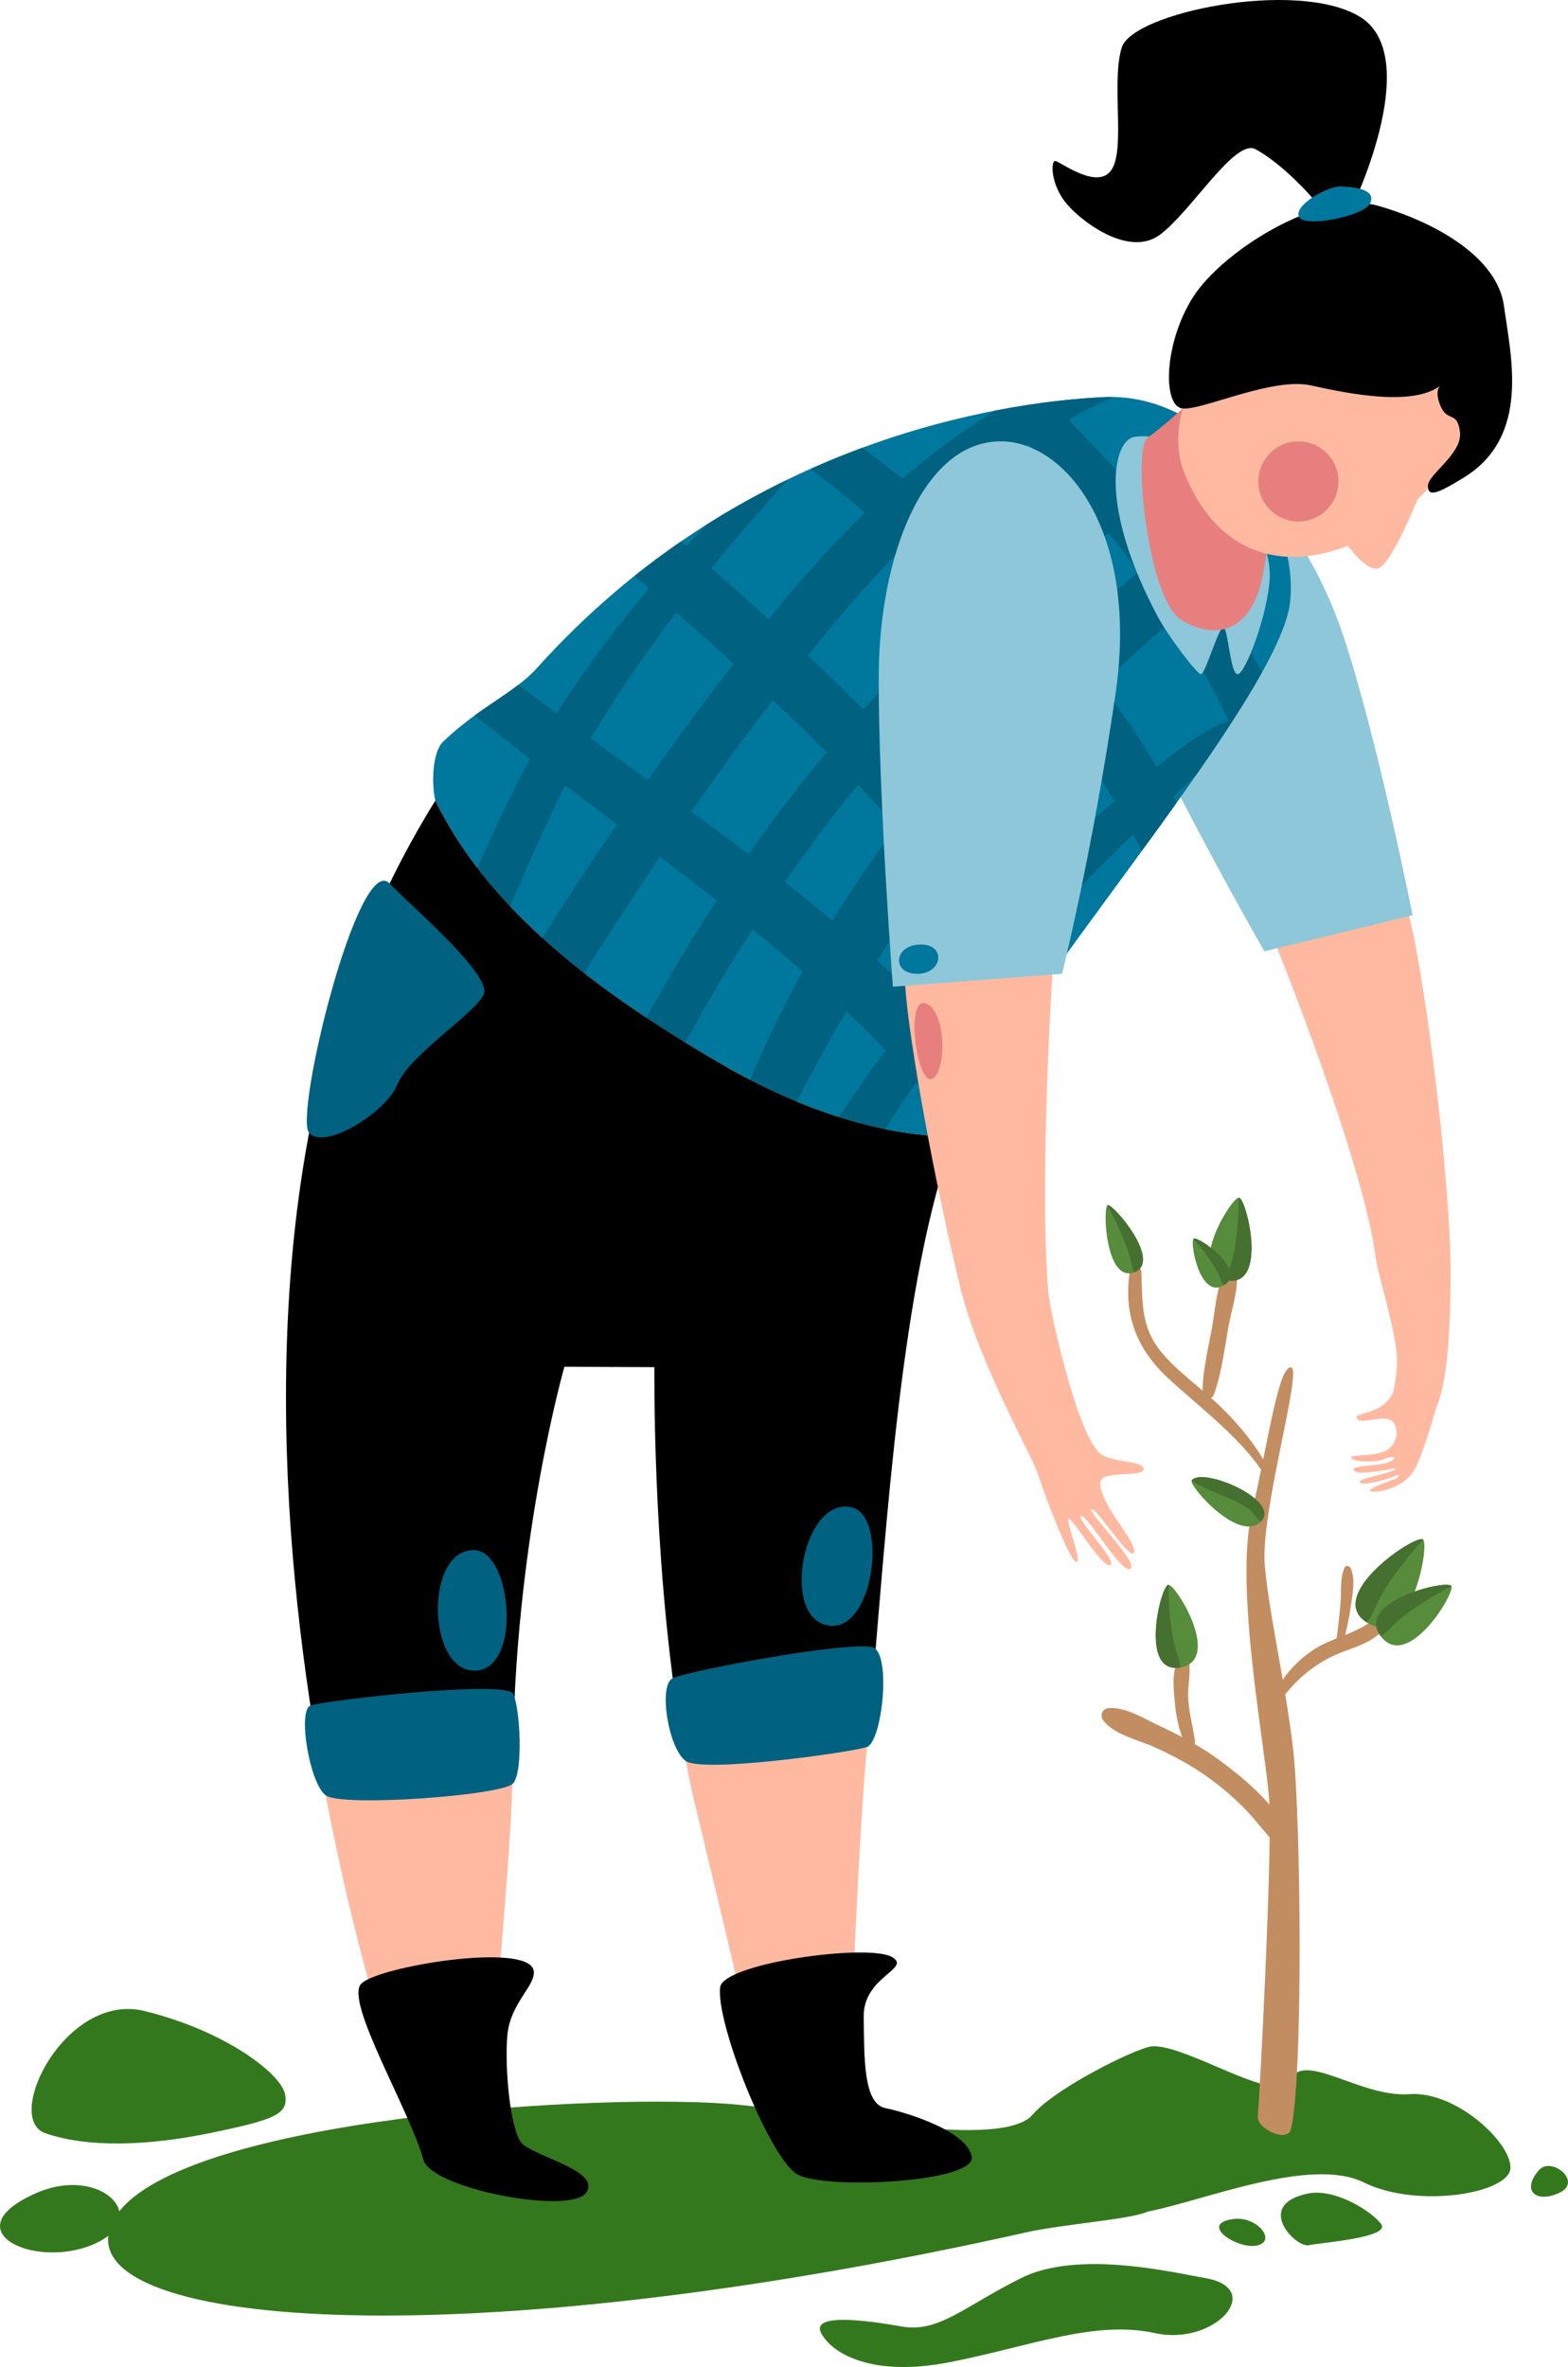<?xml version="1.0" encoding="UTF-8"?> <!-- Creator: CorelDRAW 2019 (64-Bit) --> <svg xmlns="http://www.w3.org/2000/svg" xmlns:xlink="http://www.w3.org/1999/xlink" xml:space="preserve" width="32.664mm" height="49.284mm" style="shape-rendering:geometricPrecision; text-rendering:geometricPrecision; image-rendering:optimizeQuality; fill-rule:evenodd; clip-rule:evenodd" viewBox="0 0 847.96 1279.43"> <defs> <style type="text/css"> <![CDATA[ .fil5 {fill:black} .fil6 {fill:#006180} .fil4 {fill:#006280} .fil3 {fill:#00779C} .fil0 {fill:#34781D} .fil9 {fill:#457030} .fil8 {fill:#568C3C} .fil2 {fill:#8DC7D9} .fil7 {fill:#C28E61} .fil10 {fill:#E87F7F} .fil1 {fill:#FFB9A1} ]]> </style> </defs> <g id="Слой_x0020_1">  <g id="_2880091368784"> <g> <path class="fil0" d="M554.95 1206.64c-311.66,69.79 -518.26,50.47 -494.69,-4.36 23.57,-54.83 249.89,-70.98 332.4,-65.18 46.46,3.26 145.68,25.83 165.28,6.53 19.36,-19.06 84.25,41.27 62.76,51.77 -8.62,4.2 -45.72,6.76 -65.75,11.24z"></path> <path class="fil0" d="M762.07 1131.94c-25.92,1.94 -56.79,-23.33 -64,-7.93 -7.2,15.4 -60.76,-22.38 -77.37,-17.49 -16.61,4.89 -69.11,32.89 -65.25,44.09 3.85,11.2 35.67,50.39 65.25,44.79 29.57,-5.6 88.04,-30.04 116.9,-15.72 28.86,14.31 79.25,5.92 79.25,-8.08 0,-14.01 -29.78,-41.54 -54.79,-39.66z"></path> <path class="fil0" d="M707.67 1185.6c14,-2.76 33.6,9.17 39.19,16.48 5.6,7.32 -32.2,10.11 -39.19,11.51 -7,1.39 -29.93,-22.08 0,-28z"></path> <path class="fil0" d="M667.07 1199.42c12.49,-1.67 23.43,11.5 13.12,14.23 -10.31,2.75 -32.71,-11.6 -13.12,-14.23z"></path> <path class="fil0" d="M832.25 1173.01c6.71,-7.67 23.79,6.17 11.2,12.19 -12.6,5.99 -21,-1 -11.2,-12.19z"></path> <path class="fil0" d="M78.1 1086.99c44.16,10.81 73.83,34.07 76.01,44.85 2.18,10.8 -5.1,13.82 -39.75,20.98 -34.64,7.17 -66.79,8.16 -89.82,0.25 -23.03,-7.89 10.84,-76.54 53.56,-66.09z"></path> <path class="fil0" d="M19.4 1185.48c35.18,-15.52 63.47,13.63 31.27,27.57 -32.21,13.94 -76.75,-7.49 -31.27,-27.57z"></path> <path class="fil0" d="M651.48 1231.29c-15.68,-2.63 -68.06,-15.49 -99.15,0 -31.07,15.49 -44.74,29.8 -64.75,26.23 -20.01,-3.58 -49.11,-7.16 -43.51,3.57 5.61,10.74 26.98,24.14 69.97,15.65 43,-8.49 77.92,-22.8 110.56,-15.65 32.63,7.16 60.07,-24.24 26.88,-29.8z"></path> </g> <path class="fil1" d="M690.69 512.53c0,0 46.63,115.37 53.2,166.94 1.21,9.5 11.14,39.91 11.57,54.78 0.55,18.65 -7.91,26.67 5.06,30.65 12.05,3.7 15.48,2.29 19.27,-13.81 3.54,-15.06 4.48,-36.48 4.71,-59.9 0.48,-48.49 -13.22,-159.45 -22.43,-196.05 -9.21,-36.6 -61.89,-37.07 -61.89,-37.07l-9.49 54.46z"></path> <path class="fil2" d="M632.32 252.6c-30.18,10.18 -51.05,64.04 -14.81,137.03 36.23,72.98 66.28,124.59 66.28,124.59l80.13 -19.52c0,0 -18.84,-94.96 -37.33,-150.62 -18.47,-55.67 -57.04,-104.05 -94.27,-91.47z"></path> <path class="fil1" d="M754.6 746.75c-1.09,17.5 -21.63,16.59 -21.02,19.3 1.23,5.38 16.7,-3.14 20.26,3.26 1.44,2.61 3.09,7.17 -1.79,12.88 -4.89,5.71 -20.73,3.59 -21.39,5.55 -0.65,1.96 11.59,3.58 18.28,0.82 6.08,-2.52 6.79,0.19 1.47,1.95 -6.12,2.04 -18.43,1.64 -18.43,3.59 0,3.64 14.35,1.14 19.89,0 3.52,-0.72 3.86,-0.15 1.47,0.82 -6.4,2.58 -18.58,4.24 -17.93,6.2 0.92,2.75 17.29,-2.29 19.24,-3.43 1.95,-1.14 2.57,0.32 0.61,1.3 -1.96,0.98 -14.96,5.34 -14.48,6.8 0.5,1.47 19.24,0.4 25.44,-13.81 6.23,-14.3 13.55,-40.88 15.56,-51.84 2.01,-10.96 -25.99,-12.67 -27.19,6.62z"></path> <path class="fil1" d="M471.45 915.49c-0.56,6.28 -1.11,12.35 -1.68,18.13 -5.7,58.58 -9.39,165.08 -9.39,165.08l-55.34 -0.56c0,0 -12.27,-53.15 -28.54,-120.13 -3.78,-15.58 -6.93,-32.09 -9.55,-48.88 35.09,4 73.97,1.72 104.5,-13.64z"></path> <path class="fil3" d="M235.41 432.74c-2.25,-10.01 -1.44,-26.49 4.28,-31.93 20.01,-19.04 38.43,-26.1 50.74,-39.78 109.65,-121.89 249.47,-143.86 307.26,-146.38 57.02,-2.48 105.29,61.52 100,110.69 -5.29,49.17 -131.92,194.29 -171.33,266.07 -3.75,6.82 -7.2,14.61 -10.4,23.11 -42.41,-0.7 -83.94,-15.97 -120.46,-36.26 -62.95,-36.25 -128.81,-81.35 -160.08,-145.52z"></path> <path class="fil4" d="M319.48 399.17c13.97,-23.64 29.6,-46.2 46.33,-68.09 10.38,9.15 20.71,18.36 30.94,27.67 -15.93,20.58 -31.39,41.55 -46.4,62.81 -10.3,-7.46 -20.6,-14.89 -30.86,-22.38zm54.39 39.48c14.28,-20.39 28.97,-40.5 44.12,-60.24 9.83,9.27 19.52,18.65 29.02,28.23 -14.79,17.76 -28.88,36.13 -42.23,55 -10.23,-7.76 -20.55,-15.41 -30.92,-23zm50.47 38.1c12.59,-17.99 25.83,-35.53 39.67,-52.58 6.99,7.39 13.83,14.92 20.55,22.56 -12.14,16.53 -23.62,33.53 -34.36,51 -1.67,-1.4 -3.32,-2.83 -4.99,-4.22 -6.88,-5.69 -13.86,-11.25 -20.87,-16.76zm50.12 42.33c10.05,-15.84 20.63,-31.36 31.77,-46.47 8.2,10.35 16.06,20.97 23.55,31.85 -10.91,12.24 -21.43,24.81 -31.57,37.7 -7.69,-7.91 -15.63,-15.59 -23.75,-23.09zm50.81 -71.33c3.36,-4.21 6.75,-8.4 10.18,-12.54 12.59,-15.2 25.81,-29.91 39.5,-44.14 9.85,13.58 19.09,27.6 27.65,42.02 -18.09,15.22 -35.25,31.42 -51.67,48.47 -8.19,-11.54 -16.76,-22.81 -25.66,-33.8zm70.5 -77.57c8.88,-8.6 17.93,-17.04 27.16,-25.25 3.66,-3.27 7.45,-6.46 11.28,-9.6 11.6,17.69 21.55,35.87 30.4,54.8 -4.15,0.69 -8.34,2.67 -12.41,5.16 -9.28,5.65 -18.07,12.34 -26.66,19.18 -9.13,-15.29 -19.09,-30.04 -29.77,-44.29zm20.07 -61.09c-5.28,4.3 -10.52,8.66 -15.7,13.05 -8.49,7.21 -16.8,14.62 -24.92,22.24 -1.72,-2.05 -3.42,-4.11 -5.17,-6.13 -3.96,-4.61 -8.03,-9.12 -12.13,-13.6 6.34,-5.83 12.72,-11.6 19.19,-17.28 7.39,-6.5 14.91,-12.85 22.38,-19.26 5.62,6.87 11.05,13.88 16.34,20.99zm-29.53 -36.5c-5.62,4.6 -11.27,9.17 -17,13.72 -9.07,7.22 -17.96,14.64 -26.69,22.24 -10.96,-11.12 -22.33,-21.83 -34.04,-32.15 5.87,-5.28 11.84,-10.44 18.01,-15.34 9.24,-7.34 19.18,-14.45 29.6,-21.18 7.51,7.78 14.72,15.73 21.71,23.35 2.84,3.09 5.63,6.21 8.4,9.37zm-49.2 71.71c2.78,3.1 5.53,6.2 8.25,9.35 3.12,3.6 6.17,7.24 9.19,10.92 -16.38,16.63 -31.97,34.03 -46.76,52.12 -1.46,1.78 -2.88,3.61 -4.31,5.39 -6.45,-7.27 -13.03,-14.43 -19.73,-21.48 16.97,-19.54 34.82,-38.27 53.37,-56.3zm-15.56 -16.68c-19,17.76 -37.2,36.39 -54.56,55.8 -9.85,-9.89 -19.91,-19.59 -30.1,-29.14 16.25,-20.26 33.27,-40.26 51.65,-58.84 11.35,10.37 22.35,21.1 33.01,32.18zm-264.88 59.12c9.92,7.9 19.93,15.69 30,23.4 -10.4,19.18 -19.54,38.96 -28.55,58.99 5.51,7.19 11.46,14.11 17.76,20.79 9.58,-22.02 18.97,-44.01 29.78,-65.38 9.31,7.02 18.64,14 27.98,21 -1.62,2.35 -3.24,4.71 -4.84,7.06 -12.18,17.89 -23.98,36.04 -35.56,54.33 7.28,6.61 14.89,12.96 22.72,19.08 11.46,-18.32 23.18,-36.48 35.24,-54.4 1.91,-2.84 3.85,-5.67 5.77,-8.49 10.29,7.8 20.51,15.68 30.66,23.66 -1.74,2.64 -3.5,5.27 -5.21,7.93 -11.6,18.06 -22.53,36.55 -32.81,55.39 6.95,4.61 13.98,9.08 21.05,13.41 9.66,-17.81 19.89,-35.32 30.74,-52.43 1.85,-2.92 3.75,-5.8 5.62,-8.7 1.87,1.52 3.75,3.02 5.6,4.56 7.24,5.99 14.38,12.1 21.44,18.3l-0.41 0.72c-10.44,18.74 -19.63,37.98 -28.02,57.71 8.2,4.23 16.61,8.19 25.21,11.75l0.32 -0.65c8.39,-16.23 17.27,-32.27 26.49,-48.07 7.24,6.82 14.33,13.78 21.27,20.91 -8.64,11.92 -17,24.05 -25.43,36.12 8.3,2.65 16.73,4.85 25.25,6.58 4.54,-7.09 8.91,-14.05 13.31,-20.29 1.13,-1.61 2.3,-3.18 3.44,-4.77 5.15,5.7 10.23,11.46 15.16,17.36 2.27,2.72 4.51,5.47 6.72,8.25 2.8,-7.07 5.76,-13.63 8.97,-19.45 1.85,-3.38 3.89,-6.91 6.11,-10.6 -5.83,-7.22 -11.84,-14.29 -18.02,-21.19 9.18,-11.99 18.66,-23.75 28.43,-35.26 2.28,3.64 4.52,7.32 6.7,11.03 2.01,3.4 3.98,6.81 5.92,10.25 6.08,-8.8 12.61,-17.97 19.4,-27.38 -3.54,-5.94 -7.18,-11.84 -10.95,-17.63 13.97,-15.05 28.44,-29.57 43.06,-44.04 1.92,-1.89 3.89,-3.74 5.82,-5.62 1.6,2.94 3.18,5.92 4.73,8.89 6.41,-8.8 12.75,-17.54 18.88,-26.15 -0.52,-0.98 -1.03,-1.98 -1.56,-2.95 1.53,-1.93 3.21,-3.54 4.96,-5.1 2.02,-1.79 4.59,-4.47 7.49,-7.41 13.88,-19.94 26.18,-38.69 35.16,-54.85 -8.28,-15.42 -17.79,-30.25 -27.5,-44.34 12.84,-9.76 25.85,-19.43 38.11,-29.78 -2.94,-8.75 -7.1,-17.36 -12.29,-25.47 -10.03,5.94 -20.09,11.82 -29.65,18.43 -5.07,3.53 -10.06,7.18 -15.01,10.9 -5.7,-7.42 -11.54,-14.72 -17.56,-21.88 4.29,-3.95 8.5,-7.98 12.6,-12.13 7.81,-7.92 15.03,-16.82 22.94,-24.81 -4.2,-3.3 -8.63,-6.25 -13.23,-8.83 -4.68,3.68 -9.2,7.62 -13.58,11.67 -7.12,6.58 -14.37,12.93 -21.67,19.21 -4.37,-4.87 -8.78,-9.68 -13.31,-14.39 -4.71,-4.92 -9.56,-10.03 -14.56,-15.09 7.93,-4.41 16.04,-8.52 24.24,-12.29 -1.44,-0.02 -2.88,-0.03 -4.33,0.03 -15.04,0.65 -35.67,2.65 -59.85,7.37 -5.73,3.96 -11.77,7.79 -17.68,11.86 -11.26,7.75 -21.93,16.13 -32.24,24.95 -7.02,-5.75 -14.19,-11.33 -21.41,-16.83 -9.2,3.39 -18.56,7.19 -28.07,11.43 9.95,7.69 19.75,15.56 29.32,23.7 -17.27,16.68 -33.35,34.64 -48.59,53.37 -1.15,1.42 -2.28,2.86 -3.43,4.28 -10.25,-9.29 -20.59,-18.49 -30.97,-27.62 13.33,-16.34 27.14,-32.27 41.13,-47.89 -14.41,6.97 -29.01,14.99 -43.62,24.23 -3.76,3.84 -7.5,7.7 -11.14,11.68 -0.94,-0.83 -1.9,-1.65 -2.84,-2.47 -8.4,5.77 -16.78,11.92 -25.09,18.55 2.61,2.27 5.21,4.55 7.81,6.82 -17,20.18 -32.97,41.28 -47.35,63.36 -0.9,1.39 -1.74,2.8 -2.62,4.2 -6.92,-5.13 -13.79,-10.3 -20.64,-15.51 -6.97,5.37 -15.03,10.3 -23.71,16.63z"></path> <path class="fil5" d="M201.98 496.5c10.05,-23.04 21.29,-44.23 33.44,-63.76 31.27,64.17 97.13,109.27 160.08,145.52 36.52,20.28 78.04,35.56 120.46,36.26 -28.47,75.61 -36.56,211.5 -44.5,300.97 -30.53,15.36 -69.42,17.64 -104.5,13.63 -14.29,-91.14 -13.06,-190.14 -13.06,-190.14l-48.68 -0.21c0,0 -25.58,89.32 -27.71,201.85 -33.25,15.13 -71.39,14.1 -106.28,2.3 -21.21,-125.98 -32.03,-302.37 30.76,-446.41z"></path> <path class="fil1" d="M277.5 940.62c-0.08,4.22 -0.14,8.47 -0.15,12.75 -0.11,40.11 -10.45,146.77 -10.45,146.77l-57.04 6.38c0,0 -22.37,-66.98 -38.65,-163.6 34.89,11.8 73.03,12.83 106.28,-2.3z"></path> <path class="fil1" d="M569.12 526.73c0,0 -9.82,149.22 1.57,202.38 11.73,54.78 -7.15,52.54 -23.99,2.62 -4.08,-12.12 -22.77,-17.15 -27.24,-35.33 -13.92,-56.69 -27.8,-132.58 -29.94,-163.56 -2.82,-40.9 51.42,-59.17 51.42,-59.17l28.17 53.06z"></path> <path class="fil2" d="M541.73 238.55c34.62,0.35 74.33,48.94 61.53,136.55 -12.81,87.59 -28.91,151.23 -28.91,151.23l-91.5 7.02c0,0 -7.95,-104.79 -7.64,-168.52 0.3,-63.74 23.82,-126.7 66.53,-126.28z"></path> <path class="fil1" d="M593.39 784.19c5.42,6.64 22.46,4.92 24.88,9.01 2.43,4.11 -11.41,3.31 -15.97,4.08 -6.37,1.08 -11,1.17 -3.19,16.45 3.39,6.63 16.83,23.18 13.89,25.86 -2.94,2.68 -20.61,-25.47 -22.77,-23.77 -2.15,1.7 25.49,28.39 21.11,32.08 -4.38,3.7 -23.41,-29.49 -26.67,-28.43 -3.26,1.06 19.72,24.22 15.86,26.51 -3.87,2.3 -19.91,-24.43 -22.45,-25.01 -2.54,-0.58 7.71,23.86 3.96,23.35 -3.75,-0.51 -17.94,-38.47 -20.85,-47.82 -2.9,-9.34 -31.52,-58.91 -41.73,-100.1 -2.91,-11.75 45.98,-28.55 47.24,0.41 0.36,8.3 14.15,72.05 26.69,87.38z"></path> <path class="fil6" d="M471.45 890.25c10.91,1.8 5.77,51.16 -2.65,54.04 -8.42,2.88 -88.52,14.14 -97.92,7.58 -9.42,-6.57 -15.01,-40.97 -7.08,-44.77 7.93,-3.79 90.72,-19.65 107.65,-16.86z"></path> <path class="fil6" d="M277.5 915.49c3.73,7.45 5.6,41.95 0,48.49 -5.62,6.53 -92.56,12.91 -101.35,6.45 -8.78,-6.45 -15.27,-45.8 -8.29,-48.52 6.97,-2.73 105.82,-14.01 109.63,-6.42z"></path> <path class="fil6" d="M210.71 477.56c12.39,12.86 55.58,49.68 50.92,59.95 -4.67,10.26 -40.13,32.67 -46.66,48.53 -6.54,15.86 -39.67,35.78 -47.83,26.28 -8.16,-9.49 26.65,-152.32 43.57,-134.76z"></path> <path class="fil5" d="M482.32 1057.77c11.13,6.4 -15.53,10.3 -15.24,32.35 0.29,22.03 -0.2,46.85 11.59,49.31 11.79,2.47 44.67,12.55 46.85,26.38 2.18,13.84 -79.38,17.97 -94.34,9.47 -14.96,-8.5 -44.26,-82.19 -41.71,-101.18 1.75,-12.99 80.02,-23.69 92.86,-16.32z"></path> <path class="fil5" d="M288.5 1064.76c2.07,7.87 -12.59,17.59 -14.13,35.38 -1.55,17.81 1.59,50.47 7.49,57.93 5.9,7.46 43.54,14.99 35.14,27.13 -8.4,12.12 -83.76,-2.09 -88.04,-17.8 -7.24,-26.59 -42.84,-85.81 -33.59,-95.18 9.25,-9.37 89.2,-22.4 93.13,-7.46z"></path> <path class="fil7" d="M698.08 1151.02c-1.89,7.35 -18.78,-0.41 -17.88,-7.41 0.88,-7.01 7.99,-143.61 6.18,-170.49 -1.79,-26.88 -18.83,-114.13 -9.54,-154.73 9.28,-40.59 14.45,-79.31 21.24,-79.31 6.8,-0 -16.73,78.69 -14.07,107.23 2.67,28.54 11.14,63.38 15.3,99.15 4.17,35.77 5.62,178.91 -1.24,205.55z"></path> <path class="fil7" d="M599.64 923.27c9.53,-0.71 19.55,6.06 28.1,9.94 3.96,1.79 7.82,3.74 11.63,5.75 -2.42,-6.05 -3.45,-12.79 -4.07,-19.18 -0.74,-7.61 -1.79,-17.32 2.67,-23.88 1.19,-1.76 4.05,-1.61 4.65,0.6 1.74,6.43 -0.24,13.39 -0.09,20.03 0.18,8.47 2.58,16.37 3.71,24.65l-0.22 1.47c4.52,2.65 8.95,5.47 13.21,8.6 15.35,11.29 33.43,26.71 40.34,45.03 1.44,3.8 -3.8,6.08 -6.38,3.71 -7.68,-7.02 -13.63,-16.02 -21.08,-23.38 -7.17,-7.1 -14.98,-13.51 -23.41,-19.06 -7.92,-5.21 -16.27,-9.54 -24.91,-13.41 -8.77,-3.92 -20.86,-6.35 -27,-13.97 -2.24,-2.78 -0.82,-6.64 2.86,-6.93z"></path> <path class="fil7" d="M692.15 919.78c-1.7,2.45 -5.3,0.36 -4,-2.33 5.15,-10.61 12.13,-18.98 21.94,-25.56 3.89,-2.62 8.28,-4.5 12.71,-6.28 0.97,-6.8 1.73,-13.65 2.22,-20.48 0.43,-6.1 -0.4,-12.17 2.12,-17.8 0.74,-1.65 2.86,-0.83 3.39,0.44 2.7,6.44 0.77,14.32 -0.14,21.1 -0.67,5.08 -1.7,10 -2.96,14.89 6.54,-2.64 12.88,-5.52 17.64,-10.69 2.75,-2.99 7.82,0.9 5.63,4.35 -5.66,8.94 -14.4,11.72 -23.9,15.2 -14.26,5.23 -25.98,14.72 -34.65,27.16z"></path> <path class="fil7" d="M685.72 800.66c-10.76,-20.68 -37.92,-40.64 -54.34,-56 -17,-15.91 -24.07,-34.8 -20.28,-58.18 0.59,-3.61 6,-2.53 6.14,0.84 0.6,14.85 -0.33,28.38 8.89,41.02 6.01,8.23 14.11,14.68 21.79,21.27l2.44 2.09c0.09,-11.37 3.12,-23 5.08,-34.12 1.9,-10.68 2.56,-25.18 9.19,-33.93 0.96,-1.26 3.14,-1.33 3.59,0.47 2.5,9.88 -1.65,21.39 -3.53,31.22 -2.43,12.58 -3.8,26.4 -8.22,38.41 -0.31,0.87 -0.92,1.46 -1.61,1.81 11.26,9.74 29.02,29.34 32.98,44.23 0.33,1.24 -1.5,2.09 -2.11,0.89z"></path> <path class="fil8" d="M769.64 832.21c-3.17,-3.69 -53.73,30 -30.46,44.77 23.27,14.77 34.01,-40.63 30.46,-44.77z"></path> <path class="fil9" d="M739.03 876.9c-22.9,-14.83 27.45,-48.38 30.6,-44.69 -9.9,10.85 -21.92,26.46 -26.55,38.03 -1.15,2.89 -2.55,5.05 -4.05,6.66z"></path> <path class="fil8" d="M784.96 857.35c-1.46,-3.96 -52.64,8.07 -38.24,27.08 14.4,19.01 39.86,-22.66 38.24,-27.08z"></path> <path class="fil9" d="M746.63 884.3c-14.08,-18.94 36.87,-30.9 38.32,-26.95 -11.31,5.79 -25.78,14.81 -33.02,22.8 -1.81,1.99 -3.6,3.32 -5.3,4.16z"></path> <path class="fil8" d="M631.95 856.6c-4.03,-0.5 -16.3,48.66 6.34,44.71 22.64,-3.95 -1.83,-44.15 -6.34,-44.71z"></path> <path class="fil9" d="M638.14 901.33c-22.44,3.71 -10.21,-45.23 -6.19,-44.73 -0.02,12.26 1.32,28.63 4.96,38.36 0.91,2.43 1.25,4.54 1.23,6.38z"></path> <path class="fil8" d="M669.89 647.37c4.03,-0.51 16.3,48.66 -6.34,44.71 -22.64,-3.96 1.83,-44.15 6.34,-44.71z"></path> <path class="fil9" d="M663.69 692.1c22.44,3.71 10.21,-45.23 6.19,-44.73 0.03,12.25 -1.32,28.62 -4.96,38.35 -0.91,2.44 -1.25,4.55 -1.23,6.38z"></path> <path class="fil8" d="M645.42 669.58c1.79,-2.02 29.61,17.05 16.58,25.08 -13.02,8.03 -18.58,-22.81 -16.58,-25.08z"></path> <path class="fil9" d="M662.07 694.61c12.82,-8.06 -14.87,-27.05 -16.66,-25.03 5.42,6.1 11.98,14.85 14.46,21.31 0.62,1.61 1.37,2.82 2.2,3.72z"></path> <path class="fil8" d="M598.86 651.48c2.25,-1.97 30.09,30.25 14.62,36.2 -15.47,5.93 -17.14,-34.01 -14.62,-36.2z"></path> <path class="fil9" d="M613.58 687.63c15.25,-6.05 -12.46,-38.12 -14.72,-36.15 5.08,9.22 11.04,22.09 12.83,30.86 0.45,2.19 1.12,3.91 1.89,5.28z"></path> <path class="fil8" d="M644.42 800.23c1.3,-2.7 49.22,10.73 37.35,22.3 -11.87,11.57 -38.79,-19.29 -37.35,-22.3z"></path> <path class="fil9" d="M681.84 822.46c11.62,-11.58 -32.25,-30.09 -37.42,-22.23 8.32,6.47 28.49,10.76 33.6,18.1 1.27,1.84 2.56,3.16 3.82,4.12z"></path> <path class="fil2" d="M612.03 236.57c-10.27,4.2 -17.26,37.79 13.99,96.58 5.83,10.97 21,30.8 23.34,31.26 2.33,0.47 9.44,-24.8 12.12,-25.25 2.68,-0.46 3.74,25.72 7.93,25.26 4.21,-0.48 16.34,-32.67 17.27,-52.27 0.92,-19.6 -18.67,-57.39 -33.14,-66.26 -14.46,-8.87 -36.01,-11.59 -41.52,-9.33z"></path> <path class="fil10" d="M500.55 542.38c11.29,3.79 11.61,36.89 3.54,40.79 -8.07,3.9 -14.84,-44.59 -3.54,-40.79z"></path> <path class="fil10" d="M620.47 236.69c-7.91,5.55 0.07,87.33 18.43,98.42 18.35,11.09 38.13,6.88 44.01,-24.42 35.12,-187.09 -26.64,-99.13 -62.43,-74z"></path> <path class="fil1" d="M640.32 255.16c-25.47,-64.51 111.06,-185 154.06,-94.53 43,90.47 -110.05,206 -154.06,94.53z"></path> <path class="fil1" d="M772.21 256.43c-6.29,15.59 -20.29,49.99 -27.29,50.92 -7,0.93 -17.13,-13.87 -17.13,-13.87l44.43 -37.05z"></path> <path class="fil5" d="M779.06 208.35c-14.7,11.42 -49,4.68 -69.99,0 -21,-4.68 -58.6,13.48 -69.51,12.45 -10.91,-1.03 -10.29,-34.86 5.46,-59.94 15.76,-25.08 68.95,-58.67 100.45,-49.57 31.49,9.1 64.39,28 67.89,54.24 3.5,26.24 14.7,70.28 -21.71,92.59 -14.55,8.93 -19.44,10.65 -19.44,4.48 0,-6.17 18.75,-17.39 17.34,-29.06 -1.39,-11.67 -6.78,-5.18 -10.49,-14.02 -3.72,-8.84 0,-11.16 0,-11.17z"></path> <path class="fil5" d="M728.22 117.85c7.02,-12.61 40.99,-88.98 6.73,-109.08 -34.26,-20.11 -122.53,-1.84 -128.31,16.9 -5.78,18.74 2.04,54.3 -5.46,65.99 -7.5,11.7 -28.42,-4.81 -30.63,-4.68 -2.21,0.12 -2.4,11.62 5.05,21.63 7.45,10 34.46,31.06 51.65,18.29 17.17,-12.77 40.65,-52.32 51.76,-46.22 18.12,9.95 35.6,31.98 35.6,31.98l13.61 5.2z"></path> <path class="fil3" d="M724.96 100.79c11.35,0.3 19.42,2.9 15.77,9.5 -3.65,6.59 -35.94,13.17 -38.35,6.73 -2.41,-6.43 15.91,-16.41 22.58,-16.24z"></path> <path class="fil6" d="M256.65 837.9c20.28,0.83 25.89,64.96 0,65.12 -25.89,0.15 -27.01,-66.21 0,-65.12z"></path> <path class="fil6" d="M460.84 814.83c19.65,5.04 11.76,68.93 -13.59,63.68 -25.36,-5.26 -12.6,-70.39 13.59,-63.68z"></path> <path class="fil3" d="M496.27 510.61c15.73,-1.37 13.92,15.64 -0,15.76 -13.92,0.12 -12.95,-14.64 0,-15.76z"></path> <path class="fil10" d="M723.84 260.23c0,11.97 -9.71,21.68 -21.68,21.68 -11.97,0 -21.68,-9.71 -21.68,-21.68 0,-11.97 9.71,-21.68 21.68,-21.68 11.97,0 21.68,9.71 21.68,21.68z"></path> </g> </g> </svg> 